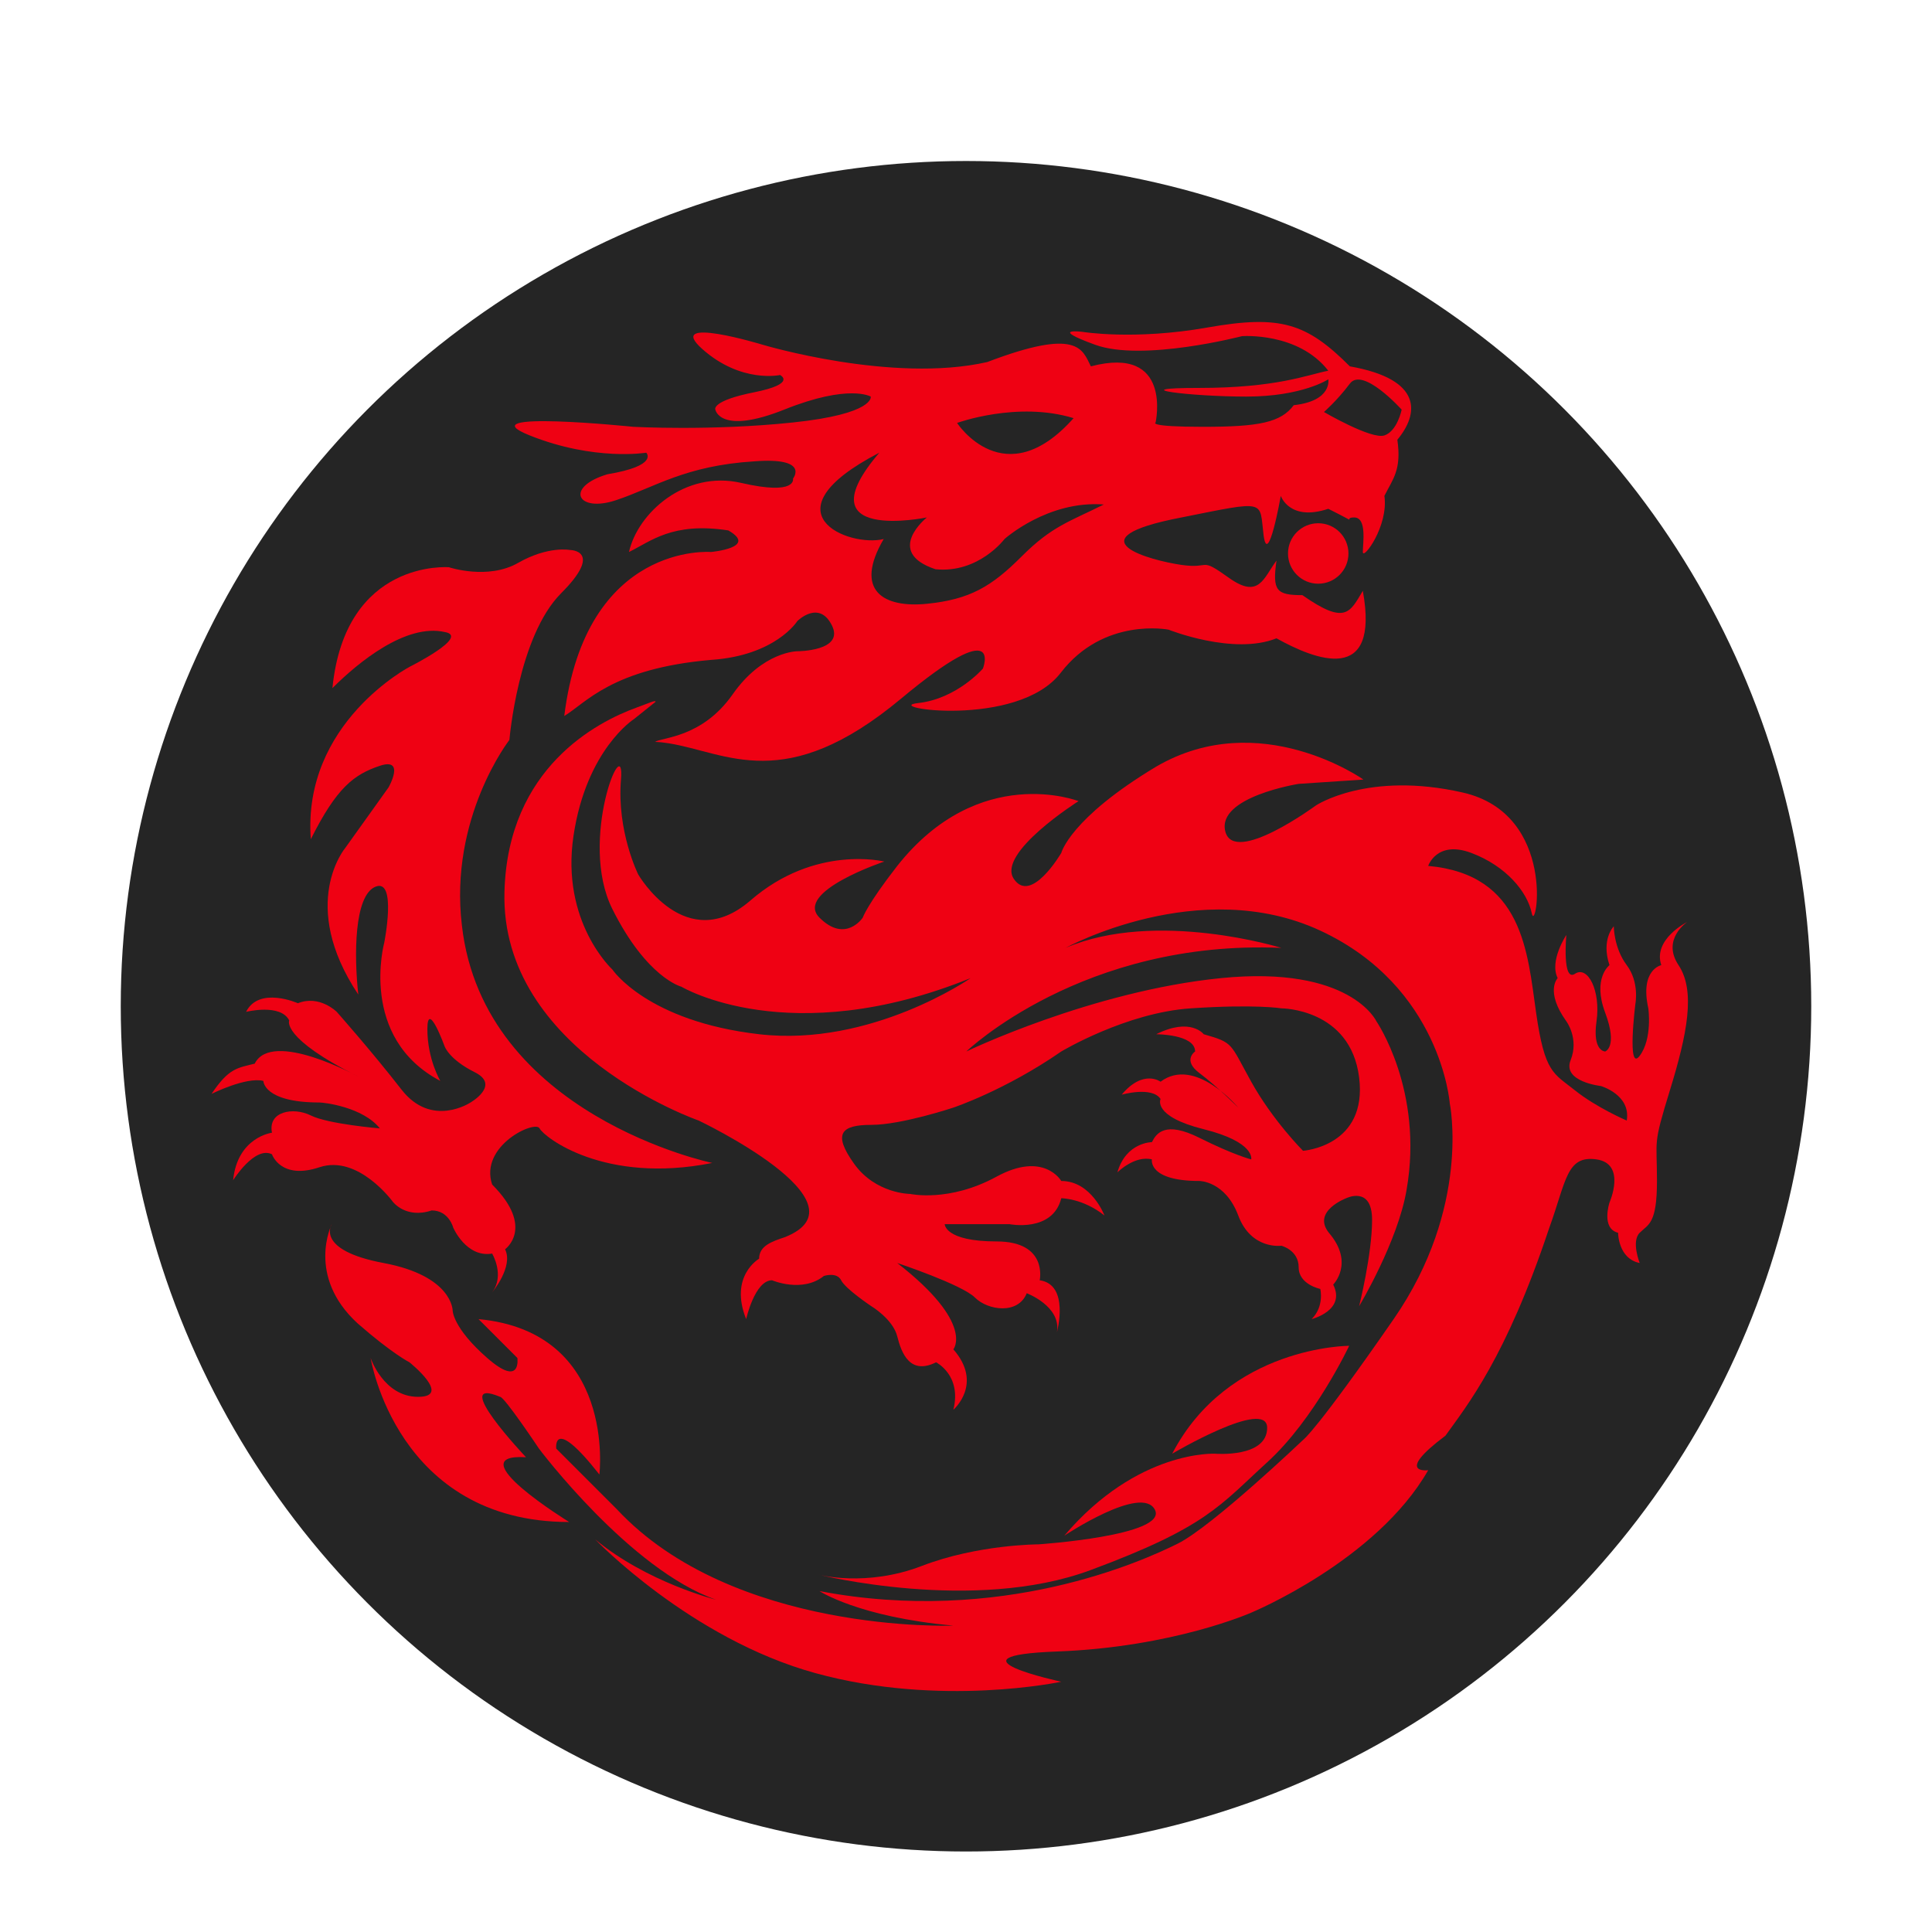 <?xml version="1.0" encoding="UTF-8" standalone="no"?>
<svg width="48px" height="48px" viewBox="0 0 48 48" version="1.1" xmlns="http://www.w3.org/2000/svg" xmlns:xlink="http://www.w3.org/1999/xlink">
    <!-- Generator: Sketch 3.6.1 (26313) - http://www.bohemiancoding.com/sketch -->
    <title>钱龙</title>
    <desc>Created with Sketch.</desc>
    <defs>
        <filter x="-50%" y="-50%" width="200%" height="200%" filterUnits="objectBoundingBox" id="filter-1">
            <feOffset dx="0" dy="1" in="SourceAlpha" result="shadowOffsetOuter1"></feOffset>
            <feGaussianBlur stdDeviation="0.5" in="shadowOffsetOuter1" result="shadowBlurOuter1"></feGaussianBlur>
            <feColorMatrix values="0 0 0 0 0   0 0 0 0 0   0 0 0 0 0  0 0 0 0.21 0" in="shadowBlurOuter1" type="matrix" result="shadowMatrixOuter1"></feColorMatrix>
            <feMerge>
                <feMergeNode in="shadowMatrixOuter1"></feMergeNode>
                <feMergeNode in="SourceGraphic"></feMergeNode>
            </feMerge>
        </filter>
    </defs>
    <g id="Page-1" stroke="none" stroke-width="1" fill="none" fill-rule="evenodd" filter="url(#filter-1)">
        <g id="钱龙">
            <g id="Group-3" transform="translate(3, 3)">
                <circle id="Oval-9" fill="#252525" cx="21" cy="21" r="21"></circle>
                <ellipse id="Oval-8" fill="#EF0113" cx="29.751" cy="9.751" rx="0.751" ry="0.751"></ellipse>
                <path d="M13.614,14.467 C15.064,14.699 16.5,15.763 19.384,13.36 C21.957,11.215 21.421,12.609 21.421,12.609 C21.421,12.609 20.778,13.36 19.813,13.467 C18.847,13.575 22.279,14.111 23.352,12.717 C24.424,11.322 26.033,11.644 26.033,11.644 C26.033,11.644 27.641,12.288 28.714,11.859 C29.679,12.395 31.288,13.038 30.859,10.679 C30.537,11.215 30.43,11.537 29.357,10.786 C28.714,10.786 28.607,10.679 28.714,9.928 C28.392,10.357 28.285,10.893 27.534,10.357 C26.783,9.821 27.105,10.143 26.354,10.035 C25.604,9.928 23.566,9.392 26.354,8.856 C28.499,8.427 28.285,8.427 28.392,9.285 C28.499,10.143 28.821,8.32 28.821,8.32 C28.821,8.32 29.035,8.963 30.001,8.641 C30.859,9.07 30.322,8.856 30.644,8.856 C30.966,8.856 30.859,9.499 30.859,9.714 C30.859,9.928 31.502,9.07 31.395,8.32 C31.609,7.891 31.824,7.676 31.717,6.925 C32.253,6.282 32.36,5.424 30.537,5.102 C29.464,4.03 28.821,3.815 26.998,4.137 C25.175,4.459 23.888,4.244 23.888,4.244 C23.888,4.244 23.03,4.137 24.21,4.566 C25.389,4.995 27.856,4.352 27.856,4.352 C27.856,4.352 29.25,4.244 30.001,5.21 C29.464,5.317 28.714,5.638 26.783,5.638 C24.853,5.638 26.569,5.853 27.963,5.853 C29.357,5.853 30.001,5.424 30.001,5.424 C30.001,5.424 30.108,5.96 29.143,6.067 C28.821,6.496 28.285,6.604 26.891,6.604 C25.496,6.604 25.711,6.496 25.711,6.496 C25.711,6.496 26.14,4.566 24.102,5.102 C23.888,4.673 23.781,4.137 21.528,4.995 C19.169,5.531 15.952,4.566 15.952,4.566 C15.952,4.566 13.485,3.815 14.45,4.673 C15.416,5.531 16.381,5.317 16.381,5.317 C16.381,5.317 16.81,5.531 15.737,5.746 C14.665,5.96 14.772,6.175 14.772,6.175 C14.772,6.175 14.879,6.818 16.488,6.175 C18.097,5.531 18.633,5.853 18.633,5.853 C18.633,5.853 18.74,6.282 16.702,6.496 C14.665,6.711 12.734,6.604 12.734,6.604 C12.734,6.604 8.552,6.175 10.161,6.818 C11.769,7.462 13.056,7.247 13.056,7.247 C13.056,7.247 13.378,7.569 12.091,7.783 C11.019,8.105 11.34,8.749 12.306,8.427 C13.271,8.105 14.021,7.569 15.737,7.462 C17.131,7.354 16.702,7.891 16.702,7.891 C16.702,7.891 16.81,8.32 15.416,7.998 C14.021,7.676 12.842,8.749 12.627,9.714 C13.163,9.455 13.7,8.963 15.094,9.178 C15.845,9.607 14.665,9.714 14.665,9.714 C14.665,9.714 11.555,9.455 11.019,13.789 C11.555,13.467 12.198,12.609 14.665,12.395 C16.274,12.288 16.81,11.43 16.81,11.43 C16.81,11.43 17.346,10.893 17.668,11.537 C17.989,12.18 16.81,12.18 16.81,12.18 C16.81,12.18 15.952,12.18 15.201,13.253 C14.45,14.325 13.462,14.315 13.271,14.432 C13.38,14.435 13.495,14.448 13.614,14.467 Z M20.027,8.856 C20.027,8.856 18.955,9.714 20.242,10.143 C21.314,10.25 21.957,9.392 21.957,9.392 C21.957,9.392 23.03,8.427 24.424,8.534 C23.566,8.963 23.137,9.07 22.386,9.821 C21.636,10.572 21.099,10.893 20.027,11.001 C18.955,11.108 18.204,10.679 18.955,9.392 C18.097,9.607 15.952,8.749 18.847,7.247 C16.917,9.499 20.027,8.856 20.027,8.856 Z M20.778,6.508 C20.778,6.508 22.279,5.96 23.673,6.389 C21.957,8.32 20.778,6.508 20.778,6.508 Z M29.893,6.236 C29.893,6.236 30.215,5.96 30.537,5.531 C30.859,5.102 31.824,6.177 31.824,6.177 C31.824,6.177 31.717,6.711 31.395,6.818 C31.073,6.925 29.893,6.236 29.893,6.236 Z" id="Combined-Shape" fill="#EF0113"></path>
                <path d="M9.656,14.383 C9.656,14.383 9.87,11.809 10.943,10.737 C12.015,9.664 11.157,9.664 11.157,9.664 C11.157,9.664 10.621,9.557 9.87,9.986 C9.119,10.415 8.154,10.093 8.154,10.093 C8.154,10.093 5.58,9.879 5.259,13.096 C5.902,12.453 7.082,11.487 8.047,11.702 C8.69,11.809 7.189,12.56 7.189,12.56 C7.189,12.56 4.508,13.954 4.722,16.85 C5.366,15.563 5.795,15.241 6.438,15.026 C7.082,14.812 6.653,15.563 6.653,15.563 L5.58,17.064 C5.58,17.064 4.401,18.458 5.902,20.71 C5.795,19.745 5.795,18.244 6.331,18.029 C6.867,17.815 6.546,19.423 6.546,19.423 C6.546,19.423 5.902,21.783 7.94,22.855 C7.94,22.855 7.618,22.319 7.618,21.568 C7.618,20.818 8.047,21.997 8.047,21.997 C8.047,21.997 8.154,22.319 8.798,22.641 C9.441,22.962 8.69,23.391 8.69,23.391 C8.69,23.391 7.725,24.035 6.975,23.07 C6.224,22.105 5.366,21.139 5.366,21.139 C5.366,21.139 4.937,20.71 4.401,20.925 C4.401,20.925 3.436,20.496 3.114,21.139 C3.114,21.139 3.972,20.925 4.186,21.354 C4.186,21.354 3.972,21.783 5.902,22.748 C5.902,22.748 3.757,21.568 3.328,22.426 C2.899,22.534 2.685,22.534 2.256,23.177 C2.256,23.177 3.114,22.748 3.543,22.855 C3.543,22.855 3.543,23.391 4.937,23.391 C5.044,23.391 6.008,23.499 6.438,24.035 C6.438,24.035 5.151,23.928 4.722,23.713 C4.293,23.499 3.65,23.606 3.757,24.142 C3.757,24.142 2.899,24.249 2.792,25.322 C2.792,25.322 3.328,24.464 3.757,24.678 C3.757,24.678 3.972,25.322 4.937,25 C5.902,24.678 6.76,25.858 6.76,25.858 C6.76,25.858 7.082,26.287 7.725,26.073 C8.154,26.073 8.261,26.502 8.261,26.502 C8.261,26.502 8.583,27.252 9.227,27.145 C9.227,27.145 9.548,27.681 9.227,28.11 C9.227,28.11 9.763,27.467 9.548,27.038 C9.548,27.038 10.299,26.502 9.227,25.429 C8.905,24.464 10.299,23.82 10.406,24.035 C10.514,24.249 12.015,25.429 14.696,24.893 C14.696,24.893 9.012,23.713 8.476,18.994 C8.154,16.313 9.656,14.383 9.656,14.383 Z" id="Path-29" fill="#EF0113"></path>
                <path d="M13.286,13.437 C13.3,13.381 13.104,13.475 12.82,13.578 C11.833,13.934 9.616,15.075 9.533,18.156 C9.425,22.124 14.359,23.84 14.359,23.84 C14.359,23.84 18.648,25.878 16.503,26.736 C16.182,26.843 15.86,26.95 15.86,27.272 C15.86,27.272 15.109,27.701 15.538,28.773 C15.538,28.773 15.753,27.808 16.182,27.808 C16.182,27.808 16.932,28.13 17.469,27.701 C17.469,27.701 17.79,27.594 17.898,27.808 C18.005,28.023 18.648,28.452 18.648,28.452 C18.648,28.452 19.185,28.773 19.292,29.202 C19.399,29.631 19.614,30.167 20.257,29.846 C20.257,29.846 20.9,30.167 20.686,31.025 C20.686,31.025 21.437,30.382 20.686,29.524 C20.686,29.524 21.222,28.88 19.292,27.379 C19.292,27.379 20.9,27.915 21.222,28.237 C21.544,28.559 22.295,28.666 22.509,28.13 C22.509,28.13 23.367,28.452 23.26,29.095 C23.26,29.095 23.582,27.915 22.831,27.808 C22.831,27.808 23.045,26.843 21.758,26.843 C20.471,26.843 20.471,26.414 20.471,26.414 L22.08,26.414 C22.08,26.414 23.153,26.628 23.367,25.77 C23.367,25.77 23.903,25.77 24.44,26.199 C24.44,26.199 24.118,25.341 23.367,25.341 C23.367,25.341 22.938,24.591 21.758,25.234 C20.579,25.878 19.614,25.663 19.614,25.663 C19.614,25.663 18.756,25.663 18.219,24.912 C17.683,24.162 17.898,23.947 18.648,23.947 C19.399,23.947 20.686,23.518 20.686,23.518 C20.686,23.518 21.973,23.089 23.367,22.124 C23.367,22.124 24.976,21.159 26.584,21.052 C28.193,20.944 28.836,21.052 28.836,21.052 C28.836,21.052 30.552,21.052 30.767,22.768 C30.981,24.484 29.373,24.591 29.373,24.591 C29.373,24.591 28.622,23.84 28.086,22.875 C27.55,21.91 27.657,21.91 26.906,21.695 C26.906,21.695 26.584,21.266 25.726,21.695 C25.726,21.695 26.692,21.695 26.692,22.124 C26.692,22.124 26.37,22.339 26.799,22.66 C27.228,22.982 27.764,23.518 27.764,23.518 C27.764,23.518 26.692,22.231 25.834,22.875 C25.834,22.875 25.405,22.553 24.868,23.197 C24.868,23.197 25.619,22.982 25.834,23.304 C25.834,23.304 25.619,23.733 26.906,24.055 C28.193,24.376 28.086,24.805 28.086,24.805 C28.086,24.805 27.657,24.698 26.799,24.269 C25.941,23.84 25.726,24.162 25.619,24.376 C25.619,24.376 24.976,24.376 24.761,25.127 C24.761,25.127 25.19,24.698 25.619,24.805 C25.619,24.805 25.512,25.341 26.799,25.341 C26.799,25.341 27.442,25.341 27.764,26.199 C28.086,27.057 28.836,26.95 28.836,26.95 C28.836,26.95 29.265,27.057 29.265,27.486 C29.265,27.915 29.802,28.023 29.802,28.023 C29.802,28.023 29.909,28.452 29.587,28.773 C29.587,28.773 30.445,28.559 30.123,27.915 C30.123,27.915 30.66,27.379 30.016,26.628 C29.587,26.092 30.445,25.77 30.445,25.77 C30.445,25.77 31.089,25.449 31.089,26.307 C31.089,27.165 30.767,28.452 30.767,28.452 C30.767,28.452 31.732,26.843 31.947,25.556 C32.376,23.089 31.196,21.373 31.196,21.373 C31.196,21.373 30.552,19.979 27.335,20.301 C24.118,20.623 21.008,22.124 21.008,22.124 C21.008,22.124 23.903,19.336 28.836,19.55 C28.836,19.55 25.726,18.585 23.474,19.55 C23.474,19.55 26.799,17.727 29.802,19.121 C32.805,20.515 33.019,23.411 33.019,23.411 C33.019,23.411 33.555,25.985 31.625,28.773 C29.694,31.562 29.373,31.776 29.373,31.776 C29.373,31.776 27.121,33.921 26.263,34.35 C25.405,34.779 21.866,36.388 17.361,35.53 C17.361,35.53 18.327,36.173 20.686,36.388 C20.686,36.388 15.217,36.602 12.321,33.492 C12.321,33.492 10.82,31.991 10.82,31.991 C10.82,31.991 10.712,31.133 11.892,32.634 C11.892,32.634 12.321,29.095 8.889,28.773 L9.854,29.738 C9.854,29.738 9.962,30.489 9.104,29.738 C8.246,28.988 8.246,28.559 8.246,28.559 C8.246,28.559 8.246,27.701 6.53,27.379 C4.814,27.057 5.243,26.414 5.243,26.414 C5.243,26.414 4.599,27.701 5.886,28.88 C6.744,29.631 7.173,29.846 7.173,29.846 C7.173,29.846 8.246,30.704 7.388,30.704 C6.53,30.704 6.208,29.738 6.208,29.738 C6.208,29.738 6.852,33.814 11.141,33.814 C11.141,33.814 8.353,32.098 10.069,32.205 C10.069,32.205 8.138,30.167 9.425,30.704 C9.533,30.704 10.391,31.991 10.391,31.991 C10.391,31.991 12.643,34.993 14.788,35.744 C14.788,35.744 13.072,35.315 11.785,34.243 C11.785,34.243 14.144,36.709 17.254,37.567 C20.364,38.425 23.367,37.782 23.367,37.782 C23.367,37.782 20.364,37.138 23.26,37.031 C26.155,36.924 28.086,36.066 28.086,36.066 C28.086,36.066 31.196,34.779 32.483,32.527 C32.483,32.527 31.625,32.634 32.912,31.669 C33.448,30.918 34.413,29.738 35.486,26.521 C35.915,25.341 35.915,24.698 36.665,24.805 C37.416,24.912 36.987,25.878 36.987,25.878 C36.987,25.878 36.773,26.521 37.201,26.628 C37.201,26.628 37.201,27.272 37.738,27.379 C37.738,27.379 37.523,26.843 37.738,26.628 C37.952,26.414 38.167,26.414 38.167,25.341 C38.167,24.269 38.059,24.484 38.488,23.089 C38.917,21.695 39.132,20.623 38.703,19.979 C38.274,19.336 38.917,18.907 38.917,18.907 C38.917,18.907 38.059,19.336 38.274,19.979 C38.274,19.979 37.738,20.087 37.952,21.052 C37.952,21.052 38.059,21.802 37.738,22.231 C37.416,22.66 37.63,20.944 37.63,20.944 C37.63,20.944 37.738,20.408 37.416,19.979 C37.094,19.55 37.094,19.014 37.094,19.014 C37.094,19.014 36.773,19.336 36.987,19.979 C36.987,19.979 36.558,20.301 36.88,21.159 C37.201,22.017 36.88,22.124 36.88,22.124 C36.88,22.124 36.558,22.124 36.665,21.373 C36.773,20.623 36.451,19.979 36.129,20.194 C35.807,20.408 35.915,19.229 35.915,19.229 C35.915,19.229 35.486,19.872 35.7,20.301 C35.7,20.301 35.378,20.623 35.915,21.373 C35.915,21.373 36.236,21.802 36.022,22.339 C35.807,22.875 36.773,22.982 36.773,22.982 C36.773,22.982 37.523,23.197 37.416,23.84 C37.416,23.84 36.665,23.518 36.129,23.089 C35.593,22.66 35.378,22.66 35.164,21.159 C34.949,19.658 34.842,17.727 32.483,17.513 C32.483,17.513 32.697,16.869 33.555,17.191 C34.413,17.513 34.949,18.156 35.057,18.692 C35.164,19.229 35.7,16.226 33.341,15.69 C30.981,15.153 29.694,16.011 29.694,16.011 C29.694,16.011 27.657,17.513 27.442,16.655 C27.228,15.797 29.265,15.475 29.265,15.475 L30.874,15.368 C30.874,15.368 28.3,13.545 25.726,15.046 C23.582,16.333 23.367,17.191 23.367,17.191 C23.367,17.191 22.616,18.478 22.187,17.834 C21.758,17.191 23.796,15.904 23.796,15.904 C23.796,15.904 21.329,14.939 19.292,17.513 C18.541,18.478 18.434,18.8 18.434,18.8 C18.434,18.8 18.005,19.443 17.361,18.8 C16.718,18.156 18.97,17.405 18.97,17.405 C18.97,17.405 17.254,16.976 15.646,18.371 C14.037,19.765 12.857,17.727 12.857,17.727 C12.857,17.727 12.321,16.655 12.428,15.368 C12.535,14.081 11.356,16.869 12.214,18.585 C13.072,20.301 13.93,20.515 13.93,20.515 C13.93,20.515 16.611,22.124 21.115,20.301 C21.115,20.301 18.648,22.017 15.86,21.695 C13.072,21.373 12.214,20.087 12.214,20.087 C12.214,20.087 10.927,18.907 11.249,16.762 C11.57,14.617 12.75,13.866 12.75,13.866" id="Path-30" fill="#EF0113"></path>
                <path d="M30.52,29.436 C30.52,29.436 27.517,29.436 26.123,32.117 C26.123,32.117 28.482,30.723 28.482,31.473 C28.482,32.224 27.195,32.117 27.195,32.117 C27.195,32.117 25.265,32.01 23.442,34.154 C23.442,34.154 25.372,32.868 25.694,33.511 C26.016,34.154 22.798,34.369 22.798,34.369 C22.798,34.369 21.297,34.369 19.903,34.905 C18.509,35.441 17.329,35.12 17.329,35.12 C17.329,35.12 21.19,36.085 24.085,35.012 C26.981,33.94 27.303,33.404 28.482,32.331 C29.662,31.259 30.52,29.436 30.52,29.436 Z" id="Path-31" fill="#EF0113"></path>
            </g>
        </g>
    </g>
</svg>